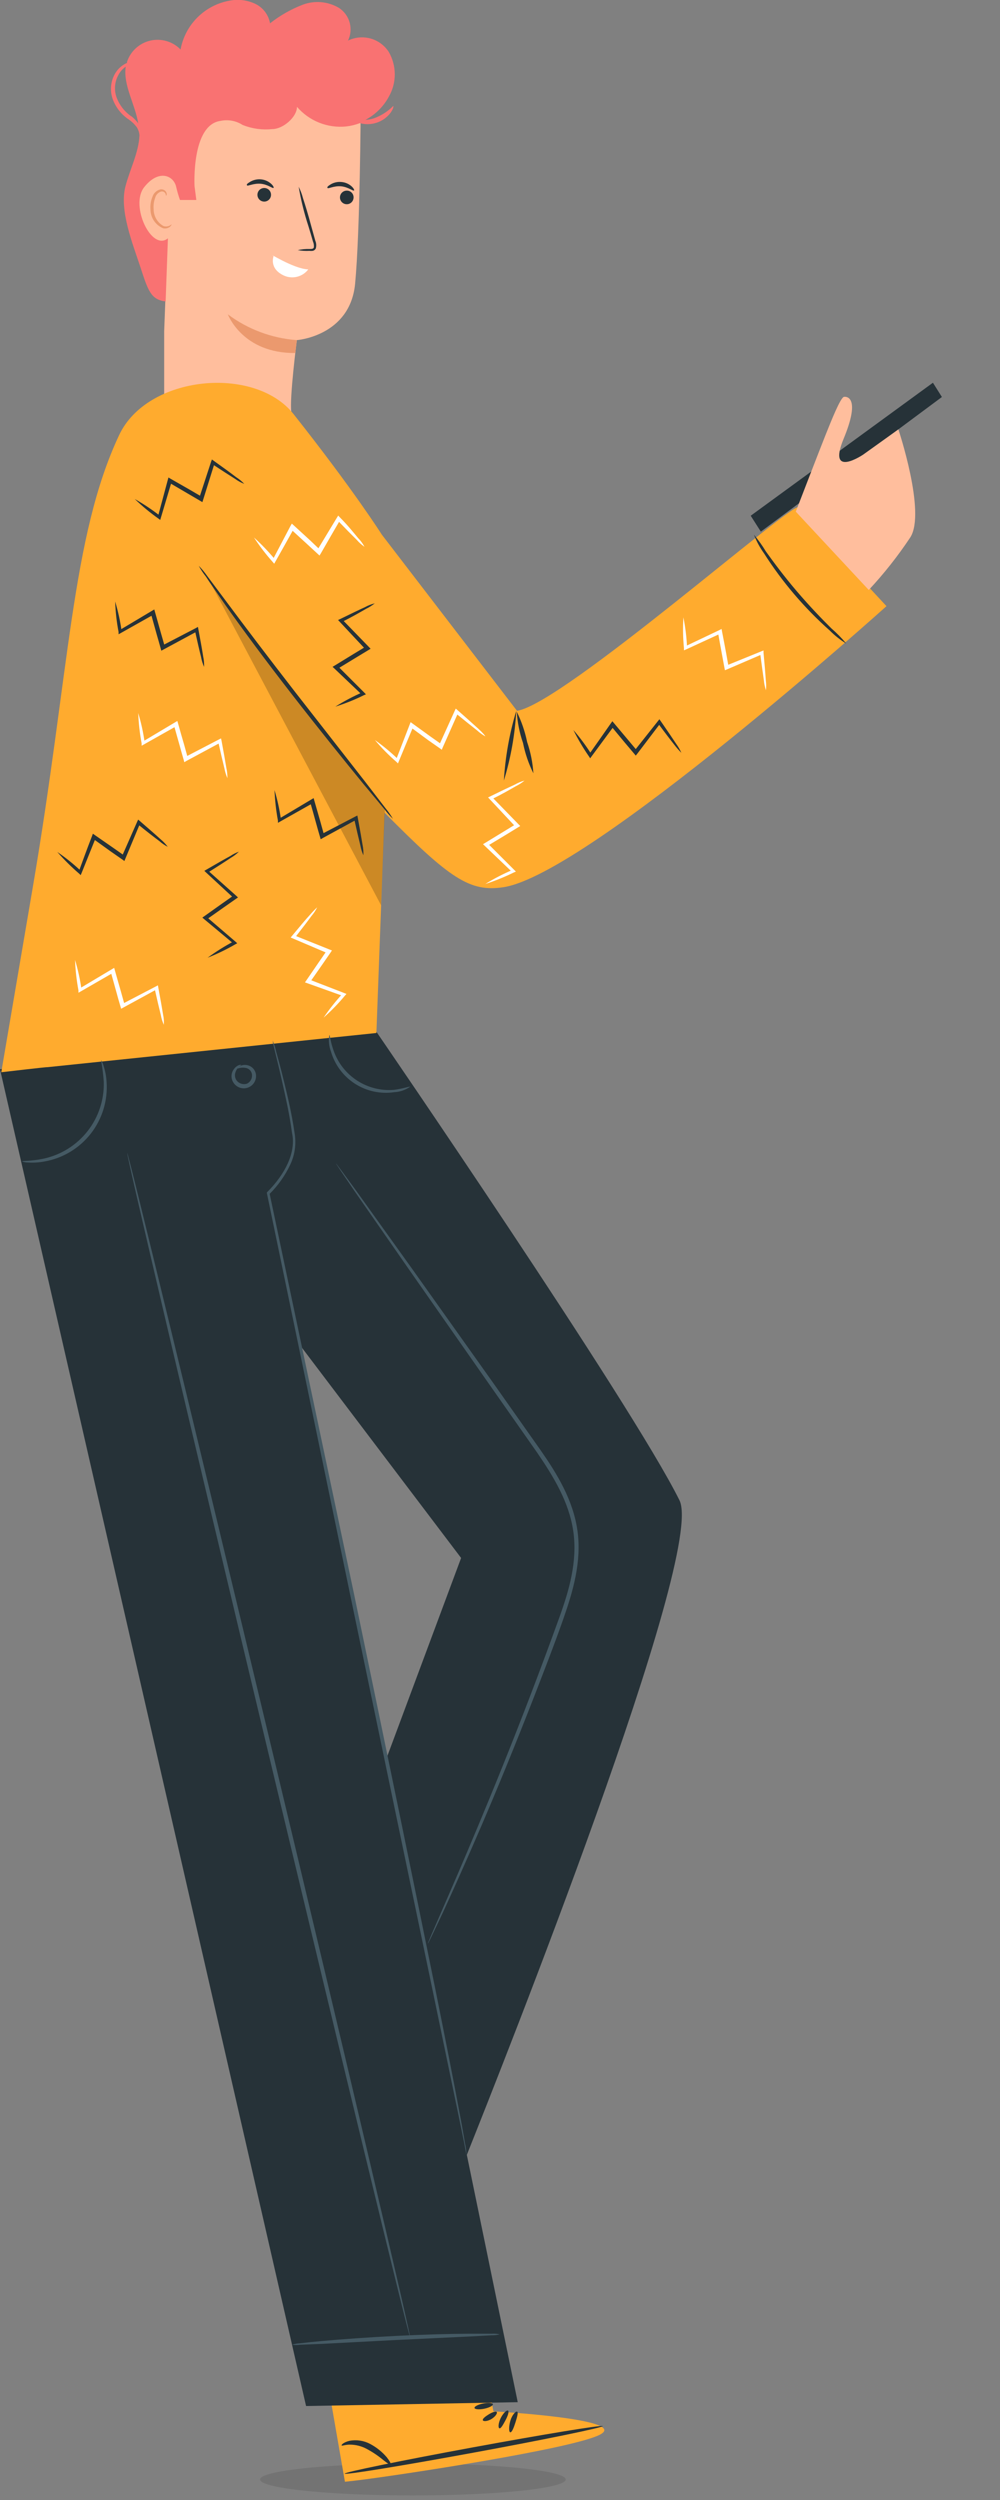 <svg width="180" height="450" fill="none" xmlns="http://www.w3.org/2000/svg"><rect width="100%" height="100%" fill="#808080" stroke="none"/><g clip-path="url(#a)"><ellipse opacity=".1" cx="74.316" cy="446.305" rx="27.509" ry="2.874" fill="#000"/><path d="m88.817 434.038-2.942-15.509-27.826 4.935 4.038 23.251 1.748-.191c7.769-.927 39.304-5.744 44.151-8.284 5.477-2.837-19.169-4.202-19.169-4.202Z" fill="#FFAB2E"/><path d="M108.5 436.698c0 .265-10.283 2.393-23.149 4.759-12.866 2.365-23.266 4.067-23.31 3.802-.044-.265 10.282-2.378 23.134-4.744 12.851-2.366 23.236-4.067 23.325-3.817ZM89.89 437.093c-.245-.086-.206-.939.245-1.849.451-.909 1.086-1.471 1.307-1.339.221.133 0 .898-.456 1.748-.456.851-.846 1.543-1.096 1.44ZM91.858 437.813c-.265 0-.309-.98 0-2.057.309-1.076.981-1.777 1.226-1.659.245.117 0 .98-.309 1.961-.309.981-.652 1.797-.917 1.755Z" fill="#263238"/><path d="M70.311 443.614c-.103.103-.588-.233-1.321-.807-.912-.757-1.897-1.422-2.942-1.983-.946-.517-2.006-.789-3.084-.792-.868 0-1.397.28-1.471.147-.073-.132.382-.573 1.383-.824 1.291-.256 2.631-.053 3.788.574 1.118.599 2.116 1.401 2.942 2.364.53.676.839 1.235.706 1.321ZM89.405 434.155c.176.192-.206.824-.939 1.266-.733.441-1.471.468-1.557.218-.086-.25.427-.66 1.071-1.057.645-.397 1.277-.603 1.424-.427ZM88.731 432.761c0 .264-.632.617-1.571.809-.939.191-1.716.117-1.748-.147-.032-.265.674-.618 1.557-.795.883-.176 1.689-.117 1.763.133Z" fill="#263238"/><path d="M122.305 270.05c-8.623-17.406-54.829-84.731-54.829-84.731l-24.661 2.584v-.147l-27.598 3.025L0 192.456l55.093 240.628 38.101-.691-9.164-44.517c6.301-15.789 43.048-108.191 38.275-117.826Zm-39.305 10.385-13.614 36.554-15.423-74.905 29.037 38.351Z" fill="#263238"/><path d="M52.436 74.177c-.353-2.51.998-12.954.998-12.954s9.593-.706 10.488-10.165c.895-9.458.998-31.357.998-31.357l-17.139-9.071-19.638 13.896-5.082 13.222 6.698 16.426-.206 5.435v12.44l22.884 2.128Z" fill="#FFBE9D"/><path d="M63.643 35.563c-.005.243-.082.479-.221.678-.139.199-.335.352-.561.44-.227.088-.474.106-.711.053-.237-.053-.453-.175-.621-.351-.167-.176-.279-.398-.32-.637-.041-.239-.01-.486.089-.708.099-.222.262-.409.468-.538.206-.129.445-.194.688-.187h.015c.318.007.621.14.841.37.22.23.34.538.334.856v.025ZM63.73 34.286c-.162.162-1.042-.632-2.334-.75-1.292-.118-2.307.49-2.439.309-.132-.181.103-.368.544-.647.589-.354 1.277-.508 1.961-.439.682.056 1.327.335 1.836.792.387.368.51.677.431.736ZM48.28 34.07c.197.142.347.34.431.568.084.228.099.476.042.712-.057.236-.182.45-.361.615-.179.165-.402.273-.642.31-.24.037-.486.003-.706-.1-.22-.103-.405-.269-.531-.476-.126-.208-.187-.449-.176-.691.011-.243.094-.477.239-.672.192-.26.478-.433.797-.483.319-.05.645.029.906.218ZM49.234 33.825c-.162.147-1.027-.647-2.336-.75-1.309-.103-2.304.49-2.437.294-.132-.196.103-.353.544-.63.589-.357 1.276-.516 1.961-.456.688.061 1.338.344 1.851.807.387.358.505.667.417.736ZM53.597 45.022c.704-.157 1.424-.226 2.145-.206.338 0 .662 0 .75-.28.044-.365-.012-.736-.162-1.071-.245-.865-.515-1.777-.809-2.731-.762-2.328-1.351-4.71-1.763-7.125.328.641.584 1.316.765 2.013.412 1.263.954 3.011 1.471 4.965.265.954.529 1.88.762 2.746.187.436.218.924.088 1.38-.052.114-.132.214-.231.291-.1.077-.216.128-.34.15-.19.027-.383.027-.574 0-.704.04-1.41-.005-2.103-.132Z" fill="#263238"/><path d="M49.248 46.108c-1.307-.909 3.57 2.307 6.242 2.381-.5.659-1.21 1.128-2.012 1.328-.803.2-1.65.12-2.401-.228-2.714-1.277-1.829-3.481-1.829-3.481Z" fill="#fff"/><path d="M53.435 61.222c-4.499-.332-8.81-1.942-12.425-4.641 0 0 2.613 7.051 12.148 6.963l.277-2.322ZM30.875 40.381c-.116.09-.238.172-.365.245-.332.155-.709.182-1.059.074-.542-.298-.995-.735-1.31-1.268-.315-.532-.482-1.139-.482-1.758-.066-.692.024-1.39.265-2.042.06-.256.183-.494.358-.691s.395-.348.642-.439c.157-.056.329-.054.484.005.156.059.286.171.366.317.118.221.074.397.118.397s.176-.147.088-.471c-.057-.2-.181-.373-.353-.49-.114-.08-.243-.135-.379-.163-.136-.028-.277-.028-.413.001-.328.085-.628.252-.873.486-.245.234-.425.526-.525.85-.3.725-.421 1.511-.351 2.292.008.722.227 1.425.632 2.023.405.598.976 1.063 1.643 1.338.219.051.446.051.665.001.219-.051.423-.151.597-.292.25-.267.28-.4.25-.414Z" fill="#EB996E"/><path d="M67.374 21.273c-.518.173-1.056.276-1.601.306 1.788-.94 3.255-2.391 4.214-4.168.702-1.225 1.072-2.612 1.072-4.024s-.37-2.799-1.072-4.024c-.758-1.184-1.925-2.048-3.279-2.427-1.354-.379-2.8-.247-4.063.37.489-1.011.593-2.166.293-3.249-.3-1.083-.984-2.019-1.924-2.635-.975-.578-2.067-.929-3.196-1.029-1.129-.099-2.265.056-3.326.455-2.118.815-4.102 1.944-5.884 3.349-.134-.761-.449-1.478-.918-2.092-.469-.614-1.079-1.105-1.778-1.434-1.403-.65-2.973-.85-4.494-.571-2.21.378-4.25 1.426-5.845 3.002-1.595 1.576-2.667 3.604-3.071 5.809-.693-.711-1.557-1.231-2.509-1.512-.952-.281-1.96-.311-2.928-.09-.968.222-1.862.688-2.597 1.355-.735.667-1.286 1.512-1.601 2.453.007.069.007.138 0 .206-.88.382-1.619 1.029-2.113 1.851-.418.701-.675 1.486-.754 2.299-.079.812.023 1.632.298 2.401.564 1.508 1.595 2.796 2.942 3.678.516.363.972.805 1.351 1.309.292.44.469.945.515 1.471-.132 3.172-1.748 6.168-2.542 9.282-1.086 4.317 1.309 10.209 2.697 14.438 1.388 4.229 1.866 5.884 4.553 6.213l.412-11.368c-2.942 2.41-6.865-5.884-4.29-9.179 2.574-3.295 5.303-2.175 5.774-.088.182.802.412 1.592.689 2.366h2.942l-.324-2.483s-.603-11.032 4.67-11.751c1.376-.291 2.812-.027 3.994.736 1.7.68 3.541.933 5.362.736 1.88 0 4.413-2.143 4.413-4.008 1.078 1.256 2.443 2.234 3.98 2.85 1.536.616 3.199.853 4.846.69.85-.09 1.685-.293 2.481-.603.994.275 2.048.249 3.028-.074 1.008-.327 1.89-.958 2.525-1.807.471-.659.559-1.16.471-1.204-.968.967-2.13 1.716-3.41 2.197Zm-43.772-.353c-1.196-.833-2.109-2.012-2.616-3.378-.238-.663-.33-1.369-.272-2.071.058-.702.266-1.383.61-1.998.309-.59.757-1.095 1.307-1.471-.49 3.334 1.675 6.713 2.248 10.194-.355-.474-.767-.903-1.226-1.277l-.051.003Z" fill="#F97272"/><path d="M143.749 91.331c-.662-1.471-42.374 35.355-50.687 36.617L68.739 96.251s-5.053-8.005-15.906-21.721c-6.992-8.826-26.306-7.021-31.381 3.776-8.623 18.314-8.914 42.593-15.583 81.603L.23 193.005s8.336-.981 8.299-.912l59.222-6.154 1.471-39.655c11.748 11.866 15.333 14.35 21.43 13.408 15.318-2.378 68.913-50.582 68.913-50.582s-15.171-16.279-15.816-17.779Z" fill="#FFAB2E"/><path d="M152.329 115.845c-1.072-.65-2.06-1.429-2.942-2.32-4.582-4.068-8.576-8.755-11.866-13.925-.743-1.034-1.351-2.16-1.807-3.349.794.954 1.515 1.966 2.157 3.028 1.354 1.893 3.276 4.479 5.583 7.181 2.307 2.702 4.538 5.009 6.197 6.654.966.835 1.862 1.748 2.678 2.731ZM90.696 140.506c.253-4.259 1.002-8.473 2.233-12.558-.233 4.261-.983 8.478-2.233 12.558ZM96.013 139.199c-.861-1.726-1.488-3.559-1.866-5.45-.63-1.82-1.01-3.717-1.13-5.639.853 1.728 1.48 3.559 1.866 5.448.623 1.822 1.003 3.719 1.13 5.641Z" fill="#263238"/><path opacity=".2" d="m37.763 104.67 30.829 58.28.689-17.289-31.518-40.991Z" fill="#000"/><path d="M35.766 101.834c.54.544 1.032 1.134 1.471 1.762l3.678 4.921c3.099 4.168 7.433 9.885 12.295 16.156l12.484 15.995 3.746 4.876c.483.579.915 1.198 1.292 1.851-.535-.512-1.027-1.067-1.471-1.66-1.015-1.226-2.337-2.819-3.937-4.729-3.29-4.026-7.799-9.606-12.66-15.862-4.862-6.257-9.135-12.045-12.133-16.289-1.471-2.13-2.697-3.864-3.479-5.082-.486-.606-.916-1.255-1.285-1.939ZM36.736 120.047c-.252-.569-.434-1.166-.544-1.778-.294-1.159-.677-2.819-1.13-4.861l.454.22-6.065 3.276-.412.22-.13-.456c-.221-.794-.456-1.63-.706-2.483l-1.057-3.803.542.221-5.977 3.364-.368.203v-.409c-.348-1.813-.554-3.65-.615-5.494.53 1.765.923 3.568 1.174 5.393l-.427-.206 5.884-3.51.412-.246.132.471c.338 1.226.706 2.496 1.071 3.805.245.851.49 1.687.706 2.481l-.544-.22 6.129-3.188.365-.206.073.412c.383 2.043.691 3.732.868 4.904.134.62.189 1.255.164 1.89ZM43.975 87.102c-.586-.224-1.139-.525-1.645-.895-1.012-.633-2.437-1.557-4.168-2.697l.471-.162c-.618 1.961-1.309 4.187-2.057 6.58l-.147.456-.412-.245-2.231-1.307-3.408-1.998.542-.221-1.961 6.58-.118.397-.324-.245c-1.508-1.065-2.933-2.243-4.261-3.525 1.606.91 3.143 1.937 4.599 3.072l-.441.145c.515-1.937 1.115-4.168 1.777-6.619l.132-.471.409.245 3.432 1.961 2.233 1.309-.544.206 2.145-6.566.147-.397.338.245c1.689 1.204 3.07 2.206 4.023 2.942.537.34 1.03.746 1.466 1.209Z" fill="#263238"/><path d="M65.611 98.426c-.516-.355-.985-.774-1.395-1.248-.853-.838-2.057-2.057-3.496-3.555h.49c-1.03 1.777-2.207 3.79-3.452 5.977l-.245.397-.353-.324-1.895-1.748-2.942-2.697.588-.103c-1.226 2.219-2.366 4.231-3.349 5.977l-.206.368-.265-.309c-1.236-1.384-2.365-2.859-3.378-4.413 1.37 1.236 2.647 2.572 3.82 3.996h-.434l3.187-6.068.245-.424.353.321 2.942 2.697 1.853 1.768h-.574l3.555-5.884.221-.351.279.306c1.471 1.471 2.525 2.822 3.29 3.731.458.471.849 1.004 1.16 1.584Z" fill="#fff"/><path d="M122.649 135.512c-.44-.437-.849-.903-1.226-1.395-.736-.925-1.778-2.29-3.013-3.965h.49l-4.168 5.492-.294.368-.294-.353-1.675-1.984-2.51-3.025h.586l-4.067 5.509-.246.338-.22-.338c-1.05-1.515-1.988-3.106-2.805-4.759 1.204 1.385 2.299 2.86 3.275 4.413h-.47c1.159-1.63 2.483-3.525 3.937-5.609l.277-.383.309.368 2.542 3.026 1.66 1.98h-.588l4.273-5.393.265-.338.245.338c1.189 1.716 2.145 3.128 2.805 4.126.359.494.665 1.025.912 1.584Z" fill="#263238"/><path d="M87.345 132.545c-.528-.301-1.022-.661-1.471-1.071-.939-.736-2.275-1.807-3.876-3.114l.49-.117-2.792 6.286-.176.426-.38-.279-2.101-1.471-3.187-2.351.574-.162c-.981 2.351-1.851 4.413-2.631 6.33l-.162.397-.294-.294c-1.389-1.204-2.68-2.515-3.861-3.923 1.503 1.065 2.921 2.244 4.244 3.526l-.456.1c.721-1.878 1.559-4.038 2.469-6.389l.177-.453.382.279 3.202 2.319 2.084 1.471-.571.162 2.849-6.286.176-.382.309.265c1.557 1.38 2.834 2.51 3.714 3.319.88.809 1.324 1.353 1.29 1.412ZM137.873 124.246c-.199-.589-.326-1.201-.38-1.821-.176-1.189-.412-2.942-.677-4.935l.442.245-6.345 2.733-.427.175-.088-.454c-.147-.824-.309-1.674-.471-2.542-.245-1.351-.49-2.643-.703-3.891l.512.265-6.242 2.878-.382.162v-.412c-.18-1.836-.213-3.683-.101-5.524.364 1.811.585 3.649.66 5.494l-.397-.245 6.185-2.942.424-.22.088.49c.246 1.248.491 2.54.736 3.876.162.883.309 1.733.456 2.542l-.515-.279 6.389-2.599.397-.162v.41c.191 2.071.336 3.775.41 4.964.078.595.088 1.196.029 1.792Z" fill="#fff"/><path d="M67.462 108.6c-.48.385-1.002.714-1.557.981-1.03.588-2.528 1.471-4.413 2.395l.088-.49 4.803 4.95.324.338-.397.245-2.206 1.336-3.378 2.057v-.588l4.847 4.847.294.309-.382.161c-1.653.817-3.367 1.504-5.126 2.055 1.565-.981 3.199-1.844 4.891-2.584l-.073.47-4.965-4.729-.353-.323.412-.246 3.378-2.071 2.207-1.336v.573c-1.716-1.821-3.32-3.54-4.715-5.038l-.294-.309.383-.176c1.863-.91 3.408-1.66 4.479-2.145.552-.305 1.142-.534 1.755-.682Z" fill="#263238"/><path d="M94.412 140.506c-.481.4-1.009.741-1.571 1.015-1.027.586-2.525 1.471-4.413 2.378l.074-.491 4.817 4.95.324.324-.397.245-2.206 1.351-3.393 2.042.073-.574 4.847 4.847.294.295-.383.161c-1.656.814-3.368 1.506-5.124 2.072 1.593-.98 3.256-1.84 4.977-2.572l-.086.471-4.95-4.729-.353-.339.412-.245 3.361-2.054 2.219-1.354-.074.589-4.715-5.038-.294-.309.368-.177c1.866-.924 3.408-1.659 4.494-2.157.534-.306 1.105-.542 1.699-.701ZM40.935 140.079c-.246-.575-.429-1.175-.544-1.79-.292-1.162-.674-2.821-1.13-4.846l.456.203-6.129 3.305-.412.245-.118-.454c-.245-.809-.471-1.645-.706-2.498-.365-1.306-.736-2.584-1.071-3.805l.544.221-5.965 3.364-.365.206v-.412c-.338-1.809-.544-3.639-.618-5.477.534 1.763.927 3.567 1.174 5.393l-.424-.203 5.884-3.511.412-.245.132.456c.336 1.226.704 2.496 1.086 3.802l.689 2.499-.542-.246 6.129-3.187.368-.191.088.397c.382 2.04.674 3.729.865 4.904.139.613.205 1.241.196 1.87Z" fill="#fff"/><path d="M65.405 153.955c-.249-.574-.432-1.175-.544-1.792-.292-1.159-.674-2.819-1.13-4.847l.456.206-6.051 3.305-.412.245-.132-.456c-.245-.809-.471-1.645-.706-2.481-.365-1.324-.718-2.601-1.071-3.819l.544.22-5.965 3.364-.365.206v-.397c-.338-1.814-.544-3.651-.618-5.494.532 1.764.925 3.567 1.174 5.393l-.427-.191 5.884-3.511.412-.245.13.471c.353 1.226.706 2.481 1.089 3.79l.689 2.496-.527-.245 6.109-3.188.382-.191.073.397c.38 2.043.674 3.732.866 4.904.129.611.176 1.237.14 1.86Z" fill="#263238"/><path d="M29.486 184.466c-.251-.569-.433-1.165-.542-1.777-.294-1.16-.677-2.82-1.133-4.847l.456.206-6.051 3.304-.412.221-.132-.456c-.245-.792-.471-1.63-.706-2.481l-1.057-3.805.53.221-5.95 3.432-.365.206v-.412c-.339-1.814-.546-3.65-.618-5.494.531 1.765.923 3.568 1.174 5.394l-.424-.206 5.884-3.511.412-.245.132.47c.35 1.226.704 2.499 1.086 3.805l.689 2.481-.527-.22 6.109-3.187.382-.206.074.412c.383 2.042.674 3.731.865 4.903.128.588.169 1.192.123 1.792Z" fill="#fff"/><path d="M30.2 152.433c-.557-.285-1.075-.641-1.542-1.057-.956-.706-2.307-1.762-3.923-3.072l.49-.117-2.66 6.374-.174.424-.382-.279c-.691-.469-1.395-.981-2.116-1.471l-3.202-2.305.559-.162-2.562 6.375-.162.382-.292-.279c-1.398-1.204-2.709-2.505-3.923-3.894 1.523 1.041 2.961 2.2 4.303 3.467l-.454.118c.689-1.881 1.471-4.053 2.393-6.419l.162-.456.397.28 3.261 2.263 2.099 1.471-.556.147 2.775-6.316.176-.382.309.265c1.571 1.365 2.864 2.481 3.746 3.29.477.399.906.853 1.277 1.353ZM43.007 153.298c-.442.432-.936.808-1.471 1.118-.981.66-2.425 1.587-4.187 2.697v-.49l5.149 4.597.338.323-.383.265-2.101 1.471-3.231 2.278v-.574l5.274 4.523.309.28-.353.191c-1.596.928-3.261 1.734-4.979 2.41 1.494-1.093 3.064-2.076 4.7-2.942v.446l-5.286-4.413-.368-.309.397-.279 3.217-2.29 2.099-1.471v.588l-5.043-4.673-.306-.294.351-.206c1.792-1.042 3.275-1.895 4.335-2.466.48-.323.998-.585 1.542-.78Z" fill="#263238"/><path d="M57.092 163.316c-.275.56-.62 1.084-1.027 1.557-.706.98-1.748 2.321-3.025 3.966l-.118-.49 6.404 2.569.427.162-.265.397-1.471 2.131-2.263 3.246-.176-.574 6.389 2.469.397.159-.27.299c-1.177 1.422-2.463 2.748-3.849 3.967 1.038-1.525 2.186-2.972 3.432-4.332l.118.454-6.448-2.305-.454-.162.277-.397c.706-1.042 1.471-2.13 2.233-3.261.515-.718.998-1.471 1.471-2.115l.162.559-6.33-2.697-.383-.162.265-.324c1.336-1.601 2.437-2.942 3.231-3.79.4-.465.824-.908 1.272-1.326Z" fill="#fff"/><path d="M49.1 187.256c.019.173.074.34.162.49.177.48.32.971.427 1.471.353 1.278.88 3.173 1.471 5.627.591 2.454 1.336 5.447 1.851 9.017.35 1.946.088 3.953-.75 5.744-.93 1.985-2.203 3.789-3.761 5.33v-.245c3.849 18.272 9.24 43.884 15.217 72.191 5.803 27.907 10.986 53.095 14.688 71.382 1.836 9.134 3.29 16.538 4.244 21.665.49 2.554.838 4.552 1.059 5.884.165.683.247 1.383.245 2.086 0 0-.118-.706-.382-2.057-.265-1.351-.691-3.363-1.204-5.884-1.074-5.148-2.601-12.53-4.482-21.621-3.817-18.287-9.071-43.489-14.862-71.323-5.884-28.348-11.194-53.963-14.982-72.235v-.145l.103-.102c3.114-3.129 5.212-7.081 4.413-10.636-.471-3.54-1.189-6.565-1.733-9.017-.544-2.451-1.012-4.305-1.336-5.639l-.353-1.471c-.032-.168-.043-.34-.034-.512ZM18.169 190.781c.199.311.352.647.456 1.001.314.952.502 1.941.559 2.942.242 3.355-.77 6.682-2.841 9.333-2.071 2.651-5.053 4.439-8.368 5.016-.969.182-1.958.241-2.942.177-.366.006-.73-.059-1.071-.192 0-.147 1.557 0 3.95-.514 3.121-.688 5.904-2.444 7.87-4.964 1.966-2.52 2.99-5.647 2.898-8.842-.091-1.327-.262-2.649-.51-3.957ZM42.772 192.353s0-.221.353-.41c.22-.127.464-.21.716-.243.253-.033.509-.015.755.052.38.094.723.3.985.59.262.291.431.653.486 1.041.069.485-.026.979-.269 1.404-.243.426-.621.758-1.074.945-.453.187-.955.217-1.427.087-.472-.13-.888-.414-1.181-.806-.239-.307-.389-.673-.432-1.06-.043-.387.022-.777.187-1.129.601-1.189 1.572-1.226 1.542-1.131-.029.096-.706.351-1.03 1.322-.095.261-.119.543-.07.816.049.273.17.529.349.741.218.247.504.425.823.512.318.088.655.08.969-.022.294-.142.538-.369.7-.652.162-.283.235-.609.209-.934-.019-.274-.121-.535-.291-.75-.17-.215-.401-.374-.663-.456-.541-.148-1.115-.119-1.638.083ZM73.822 195.614c-.838.588-1.826.928-2.849.98-2.471.367-4.991-.177-7.09-1.53-2.1-1.353-3.636-3.423-4.322-5.825-.355-.938-.451-1.954-.28-2.942.132 0 .162 1.145.777 2.834.775 2.211 2.262 4.102 4.228 5.376 1.966 1.275 4.299 1.86 6.633 1.666 1.787-.236 2.859-.677 2.903-.559ZM89.949 420.174c-.479.132-.975.192-1.471.176l-3.996.221-13.219.63-13.217.691-4.011.162c-.488.069-.983.069-1.471 0 .474-.161.97-.251 1.471-.265.924-.117 2.292-.264 3.982-.411 3.364-.309 8.034-.645 13.217-.91 5.183-.265 9.841-.382 13.219-.397h4.011c.498-.035.998 0 1.486.103Z" fill="#455A64"/><path d="M22.898 207.541c.206 0 11.751 47.633 25.835 106.484 14.085 58.852 25.294 106.647 25.088 106.678-.206.032-11.751-47.618-25.835-106.501-14.085-58.884-25.294-106.617-25.088-106.661ZM60.484 209.436c.101.096.19.205.265.324l.718.953 2.734 3.746 9.9 13.82 14.614 20.562 8.581 12.177c2.942 4.229 5.884 8.973 6.653 14.556.77 5.582-.85 10.971-2.539 15.803-1.69 4.832-3.541 9.532-5.245 13.955-3.432 8.811-6.698 16.771-9.532 23.366-2.834 6.595-5.229 11.898-6.904 15.541l-1.983 4.185-.527 1.072c-.132.245-.191.367-.206.353.024-.134.069-.263.132-.383.118-.292.28-.659.468-1.115l1.836-4.23c1.601-3.677 3.923-9.019 6.683-15.629 2.761-6.609 5.98-14.54 9.37-23.41 1.689-4.413 3.432-9.093 5.186-13.955 1.753-4.862 3.275-10.074 2.513-15.445-.763-5.372-3.658-10.018-6.522-14.22l-8.549-12.192-14.482-20.724-9.709-13.974-2.599-3.82c-.28-.411-.49-.735-.662-.997-.172-.263-.211-.319-.196-.319Z" fill="#455A64"/><path d="m135.128 92.831 32.798-23.94 1.616 2.569-32.593 24.235-1.821-2.864Z" fill="#263238"/><path d="M143.242 92.096s4.413-11.457 5.394-13.893c.98-2.437 2.657-6.683 3.29-6.771.632-.088 2.942.265-.074 7.549-3.015 7.284 3.541 2.834 3.541 2.834l6.315-4.523s4.994 14.923 2.157 19.417c-2.23 3.364-4.735 6.537-7.489 9.488l-13.134-14.099Z" fill="#FFBE9D"/></g><defs><clipPath id="a"><path fill="#fff" d="M0 0h179.015v450H0z"/></clipPath></defs></svg>
